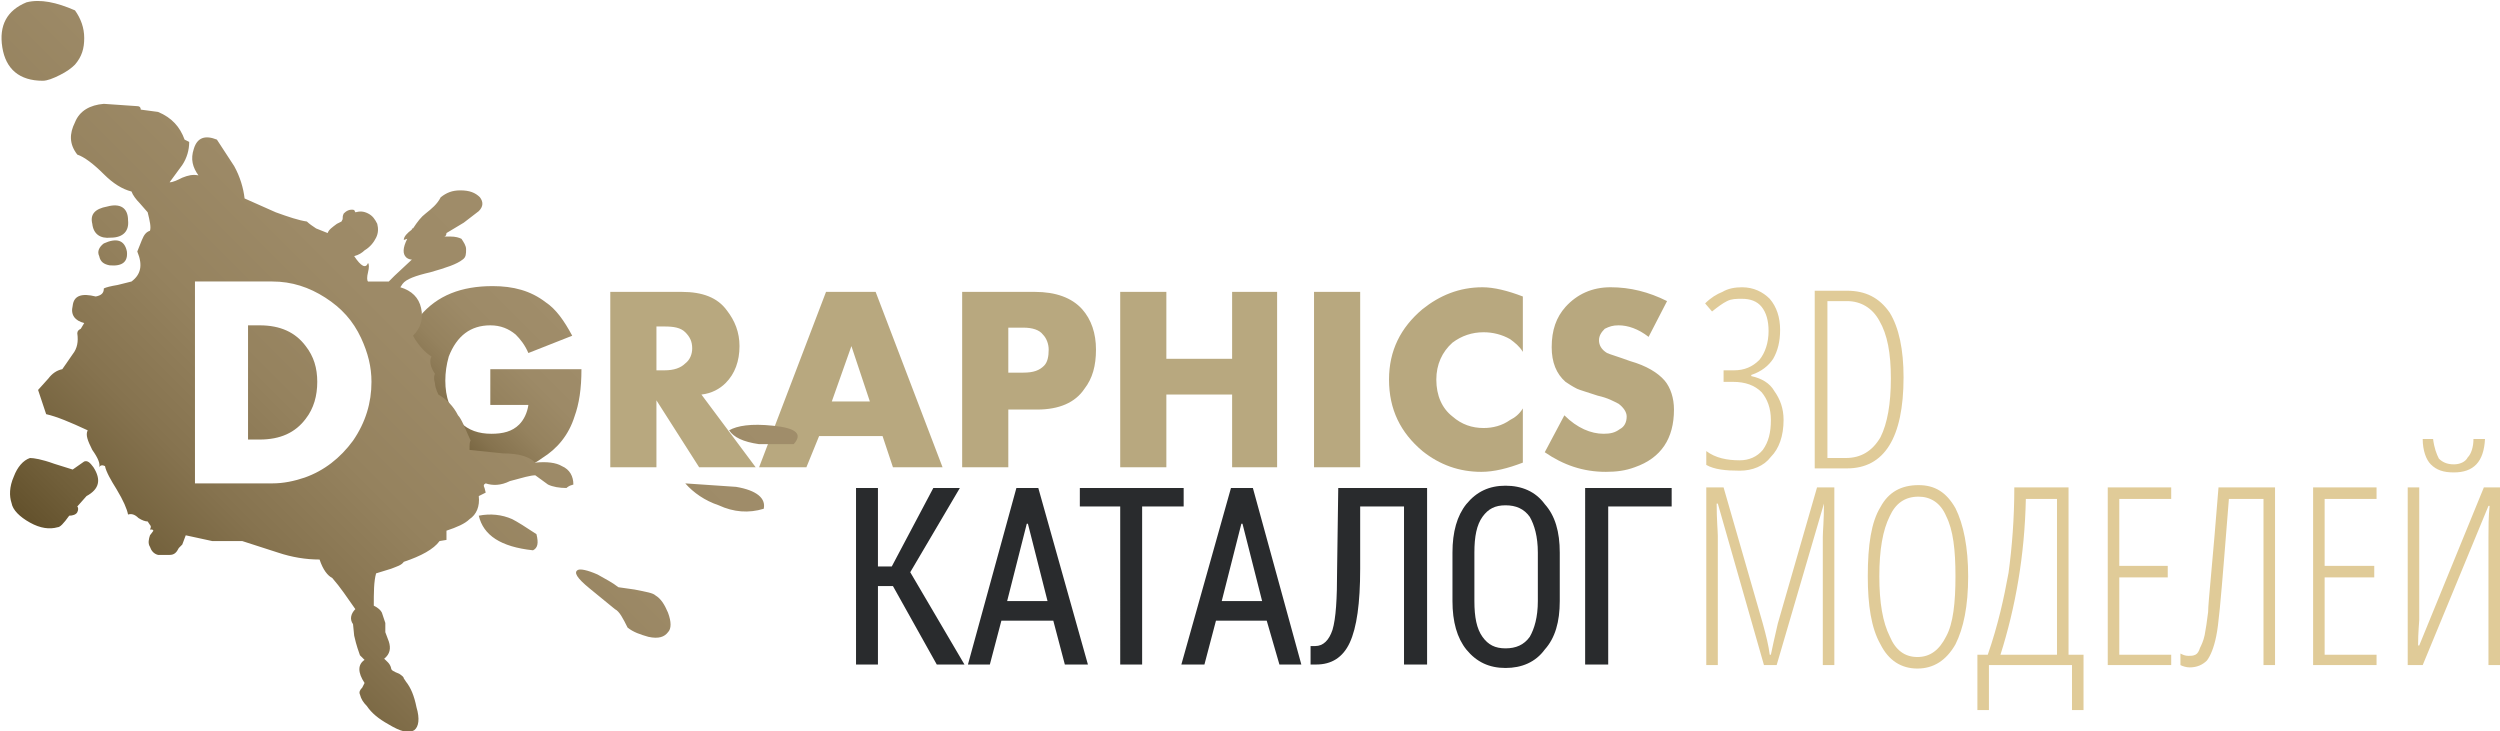 <?xml version="1.0" encoding="utf-8"?>
<!-- Generator: Adobe Illustrator 21.0.1, SVG Export Plug-In . SVG Version: 6.00 Build 0)  -->
<svg version="1.1" id="Layer_1" xmlns="http://www.w3.org/2000/svg" xmlns:xlink="http://www.w3.org/1999/xlink" x="0px" y="0px"
	 viewBox="0 0 2167 634" style="enable-background:new 0 0 2167 634;" xml:space="preserve">
<style type="text/css">
	.st0{fill:url(#SVGID_1_);}
	.st1{fill:#B8A87F;}
	.st2{fill:#E0CB98;}
	.st3{fill:url(#SVGID_2_);}
	.st4{fill:#292B2D;}
</style>
<g id="Layer_x0020_1">
	<g id="_722901051312">
		
			<linearGradient id="SVGID_1_" gradientUnits="userSpaceOnUse" x1="482.881" y1="363.296" x2="366.418" y2="246.832" gradientTransform="matrix(1 0 0 -1 0 634)">
			<stop  offset="0" style="stop-color:#A08D6A"/>
			<stop  offset="0.334" style="stop-color:#9D8A67"/>
			<stop  offset="0.555" style="stop-color:#95825E"/>
			<stop  offset="0.743" style="stop-color:#86734F"/>
			<stop  offset="0.912" style="stop-color:#715F3A"/>
			<stop  offset="1" style="stop-color:#63512C"/>
		</linearGradient>
		<path class="st0" d="M504,320c0,17-2,30-6,41c-5,16-15,28-28,36c-12,9-27,13-44,13c-28,0-50-10-65-29c-11-14-17-32-17-51
			c0-23,7-41,20-56c15-18,36-26,63-26c18,0,33,4,46,14c9,6,16,16,23,29l-38,15c-3-7-7-12-11-16c-6-5-13-8-22-8c-17,0-29,9-36,27
			c-2,7-3,14-3,21c0,14,4,26,13,36c7,7,16,10,27,10c10,0,18-2,24-8c4-4,7-10,8-17h-33v-31H504z"/>
		<g>
			<path class="st1" d="M655,405h-49l-37-58v58h-40V253h62c18,0,31,5,39,16c7,9,11,19,11,31c0,13-4,24-12,32c-5,5-12,9-21,10
				L655,405L655,405z M600,302c0-6-2-10-6-14s-10-5-18-5h-7v38h7c8,0,14-2,18-6C598,312,600,307,600,302z M817,405h-43l-9-27h-55
				l-11,27h-41l58-152h43L817,405L817,405z M754,348l-16-48l-17,48H754z M950,303c0,14-3,25-10,34c-8,12-22,18-41,18h-25v50h-40V253
				h63c18,0,32,5,41,15C946,277,950,289,950,303L950,303z M909,303c0-5-2-10-5-13c-3-4-9-6-17-6h-13v39h13c9,0,14-2,18-6
				C908,314,909,309,909,303z M1107,405h-39v-63h-57v63h-40V253h40v58h57v-58h39V405z M1179,405h-40V253h40V405z M1320,401
				c-13,5-25,8-36,8c-19,0-36-6-51-18c-19-16-29-36-29-62c0-25,10-45,29-61c15-12,32-19,52-19c10,0,22,3,35,8v48c-3-5-7-8-11-11
				c-7-4-15-6-23-6c-10,0-19,3-27,9c-9,8-14,19-14,32c0,14,5,25,14,32c8,7,17,10,27,10c8,0,16-2,23-7c4-2,8-5,11-10V401z M1451,355
				c0,25-11,42-34,50c-8,3-16,4-25,4c-20,0-37-6-53-17l17-32c11,11,23,16,34,16c6,0,10-1,14-4c4-2,6-6,6-11c0-4-3-8-7-11
				c-4-2-9-5-18-7c-9-3-16-5-18-6c-4-2-7-4-10-6c-8-7-12-17-12-30c0-15,4-26,12-35c10-11,23-17,39-17c17,0,33,4,49,12l-16,31
				c-9-7-18-10-26-10c-5,0-8,1-12,3c-3,3-5,6-5,10s2,8,7,11c2,1,9,3,20,7c14,4,24,10,30,17C1448,336,1451,345,1451,355z"/>
		</g>
	</g>
	<path class="st2" d="M1543,286c0,10-2,18-6,25c-4,6-10,11-19,14v1c9,2,16,6,20,13c5,7,8,15,8,25c0,14-4,25-11,32c-6,8-16,12-27,12
		c-12,0-22-1-29-5v-12c8,6,18,8,29,8c8,0,15-3,20-9c5-7,7-15,7-26c0-10-3-18-8-24c-6-6-14-9-25-9h-8v-10h9c9,0,16-3,22-9
		c5-6,8-15,8-25c0-9-2-16-6-21s-10-7-17-7c-5,0-9,0-13,2s-8,5-13,9l-6-7c5-5,10-8,15-10c5-3,11-4,17-4c10,0,18,4,24,10
		C1540,266,1543,275,1543,286z M1650,327c0,53-17,79-49,79h-28V252h28c16,0,28,6,37,19C1646,284,1650,303,1650,327z M1639,328
		c0-22-3-38-10-50c-6-11-16-17-28-17h-17v136h16c13,0,23-6,30-18C1636,367,1639,350,1639,328z"/>
</g>
<linearGradient id="SVGID_2_" gradientUnits="userSpaceOnUse" x1="444.448" y1="129.299" x2="71.93" y2="501.816">
	<stop  offset="0" style="stop-color:#A08D6A"/>
	<stop  offset="0.334" style="stop-color:#9D8A67"/>
	<stop  offset="0.555" style="stop-color:#95825E"/>
	<stop  offset="0.743" style="stop-color:#86734F"/>
	<stop  offset="0.912" style="stop-color:#715F3A"/>
	<stop  offset="1" style="stop-color:#63512C"/>
</linearGradient>
<path class="st3" d="M465,463c2,8,1,12-3,14c-28-3-43-13-47-30c10-2,20-1,29,3C448,452,456,457,465,463L465,463z M688,385h-30
	c-14-2-22-6-26-12c7-4,19-6,38-4C690,371,696,376,688,385L688,385z M594,419l44,3c18,3,26,10,24,19c-13,4-26,3-39-3
	C611,434,601,427,594,419L594,419z M23,2c12-3,26,0,42,7c5,7,8,15,8,24s-2,16-8,23c-3,3-7,6-13,9s-11,5-15,5C17,70,5,60,2,41
	S6,9,23,2L23,2z M86,222c-2-4,0-8,4-11c11-5,18-3,20,7c1,9-4,13-15,12C90,229,87,227,86,222L86,222z M80,194c-2-8,2-13,13-15
	c11-3,18,1,18,12c1,9-4,15-15,15C87,207,81,203,80,194L80,194z M81,405c7,11,5,19-6,25l-8,9c1,1,1,3,0,5s-4,3-7,3c-5,7-8,10-10,10
	c-7,2-15,1-24-4s-15-11-16-17c-2-6-2-14,2-23c3-8,8-14,14-16c3,0,10,1,21,5l16,5l10-7C76,399,78,401,81,405L81,405z M568,516
	c5,3,8,8,11,15c3,8,3,14,0,17c-3,4-8,6-17,4c-7-2-13-4-18-8c-4-8-7-14-11-16l-22-18c-11-9-14-14-10-16c2-1,8,0,17,4c7,4,13,7,18,11
	l14,2C560,513,566,514,568,516z M404,216c0,4,0,7-3,9c-5,4-14,7-28,11c-13,3-21,6-24,10l-2,3l0,0c10,3,16,9,18,18s0,17-7,24
	c5,9,11,15,16,18c-2,4-1,9,3,15c-1,2-1,5,0,8c0,2,1,6,3,10c7,4,13,10,17,18c3,3,6,11,11,22c-1,1-1,3-1,8l29,3c14,0,23,3,28,8
	c10-1,18,0,23,3c7,3,10,9,10,16l-3,1c-2,1-3,2-3,2c-6,0-12-1-16-3l-11-8c-4,0-11,2-22,5c-8,4-15,4-21,2c-2,1-2,2-1,4l1,4l-4,2l-2,1
	c1,9-2,16-8,20c-4,4-11,7-20,10v8l-6,1c-5,7-16,13-31,18c-2,3-6,4-11,6l-13,4c-2,7-2,17-2,28c4,2,6,4,7,6l3,9v8l3,8c2,6,1,11-4,15
	c2,2,5,4,6,8c0,2,2,3,7,5c3,2,4,3,4,4l2,3c4,5,7,12,9,22c3,10,2,17-2,20c-5,3-12,1-22-5c-9-5-15-10-19-16c-3-3-5-6-6-10
	c-1-2,0-4,2-6l2-4c-6-9-6-16,0-20l-4-4c-1-3-3-8-5-17l-1-10c-3-4-2-9,2-13c-7-10-13-19-20-27c-4-2-8-7-11-16c-12,0-24-2-36-6l-31-10
	h-26l-23-5l-3,8l-3,3c-2,4-4,6-8,6h-10c-4-1-6-4-7-7c-2-3-1-7,0-10l3-4l-1-1h-2c1-2,1-3,0-4l-2-3c-2,0-5-1-8-3c-3-3-6-4-9-3
	c-1-5-4-12-10-22c-5-8-9-15-10-20c-2-1-4-1-5,1c1-3-1-8-6-15c-4-8-6-13-4-17c-15-7-27-12-36-14l-7-21l9-10c3-4,7-7,12-8
	c2-3,5-7,9-13c4-5,5-11,4-18c0-2,1-3,3-4l3-5c-8-2-12-7-10-15c1-9,8-11,20-8c5-1,7-3,7-7c2-1,6-2,12-3l12-3c8-6,10-14,5-26l4-10
	c2-5,4-7,7-8c1-3,0-8-2-16l-7-8c-3-3-6-7-7-10c-8-2-16-7-24-15c-9-9-17-15-23-17c-7-9-7-18-2-28c4-10,13-15,25-16l29,2c2,0,3,1,3,3
	l15,2c12,5,19,13,23,24l4,2c0,7-2,14-6,20l-11,15c3,0,7-2,11-4c5-2,9-3,14-2c-5-7-7-14-4-23c3-10,10-12,20-8l15,23c5,9,8,19,9,28
	l27,12c11,4,20,7,27,8c2,2,5,4,8,6l10,4c1-3,4-5,8-8l4-2l0,0l1-2c0-2,0-3,1-5c2-2,5-4,9-3l1,2c4-1,7-1,11,1s6,5,8,9c1,4,1,8-1,12
	s-5,8-10,11c-2,2-5,4-9,5c6,9,10,11,12,6c1,1,1,4,0,8s-1,7,0,8h18l5-5l15-14c-2,0-4-1-5-2c-3-3-3-8,1-16l-3,1c0-3,3-6,7-9
	c0-1,0-1,1-1c4-6,7-10,11-13c5-4,10-8,13-14c5-4,10-6,17-6c8,0,13,2,17,6c3,4,3,8-1,12l-13,10l-15,9c0,2-1,3-2,3h5c5,0,8,1,10,2
	C402,210,404,213,404,216L404,216z M313,293c-7-15-17-26-31-35s-29-14-46-14h-67v175h67c10,0,19-2,28-5c17-6,31-17,42-32
	c11-16,16-33,16-51C322,318,319,306,313,293z M275,331c0-12-3-22-10-31c-9-12-22-18-40-18h-10v99h10c18,0,31-6,40-18
	C272,354,275,343,275,331z"/>
<path class="st4" d="M774,508h-13v68h-19V423h19v68h12l36-68h23l-43,73l47,80h-24L774,508z M913,538h-45l-10,38h-19l42-153h19
	l43,153h-20L913,538z M873,521h35l-17-67h-1L873,521z M1026,439h-36v137h-19V439h-35v-16h90V439z M1098,538h-44l-10,38h-20l43-153
	h19l42,153h-19L1098,538z M1059,521h35l-17-67h-1L1059,521z M1237,423v153h-20V439h-38v54c0,30-3,51-9,64s-16,19-29,19h-5v-16h4
	c7,0,12-5,15-14c3-10,4-27,4-52l1-71H1237z M1352,521c0,18-4,32-13,42c-8,11-20,16-34,16s-25-5-34-16c-8-10-12-24-12-42v-42
	c0-18,4-32,12-42c9-11,20-16,34-16s26,5,34,16c9,10,13,24,13,42V521z M1333,479c0-14-3-24-7-31c-5-7-12-10-21-10s-15,3-20,10
	s-7,17-7,31v42c0,14,2,24,7,31s11,10,20,10s16-3,21-10c4-7,7-17,7-31V479z M1449,439h-55v137h-20V423h75V439z"/>
<path class="st2" d="M1529,576.5l-40-140h-1c0,14,1,24,1,28v112h-10v-154h15l34,118c3,11,5,19,6,27h1c1-5,3-14,6-27l34-118h15v154
	h-10v-111c0-5,1-14,1-29l0,0l-41,140H1529z M1706,499.5c0,26-4,45-11,59c-8,14-19,21-33,21s-25-7-32-21c-8-14-11-34-11-59
	c0-27,3-47,11-60c7-13,18-19,33-19c14,0,24,6,32,20C1702,454.5,1706,474.5,1706,499.5z M1629,499.5c0,23,3,40,9,52c5,12,13,18,24,18
	s19-6,25-18c6-11,8-29,8-52s-2-40-8-52c-5-12-14-17-24-17c-12,0-20,6-25,17C1632,459.5,1629,476.5,1629,499.5z M1806,615.5h-10v-39
	h-72v39h-10v-48h9c9-26,14-49,18-71c3-22,5-47,5-74h47v145h13V615.5z M1783,567.5v-135h-27c-1,49-9,94-22,135H1783z M1882,576.5h-55
	v-154h55v10h-45v58h42v10h-42v67h45V576.5z M1972,576.5h-10v-144h-30l-4,50c-3,37-5,60-7,69c-2,10-5,17-8,21c-4,4-9,6-15,6
	c-3,0-6-1-8-2v-10c2,1,4,2,7,2c2,0,4,0,6-1s3-3,4-6c1-2,3-6,4-11s2-12,3-20c0-8,4-44,9-108h49V576.5z M2060,576.5h-55v-154h55v10
	h-45v58h43v10h-43v67h45V576.5z M2087,422.5h10v108c0,2,0,5,0,7s-1,10-1,22h1l56-137h14v154h-10v-111c0-8,0-18,1-27h-1l-57,138h-13
	V422.5z M2127,409.5c-9,0-15-2-20-7c-4-4-7-12-7-22h9c1,8,3,13,5,17c3,3,7,5,13,5c5,0,10-2,12-6c3-3,5-9,5-16h10
	C2153,400.5,2144,409.5,2127,409.5z"/>
</svg>
